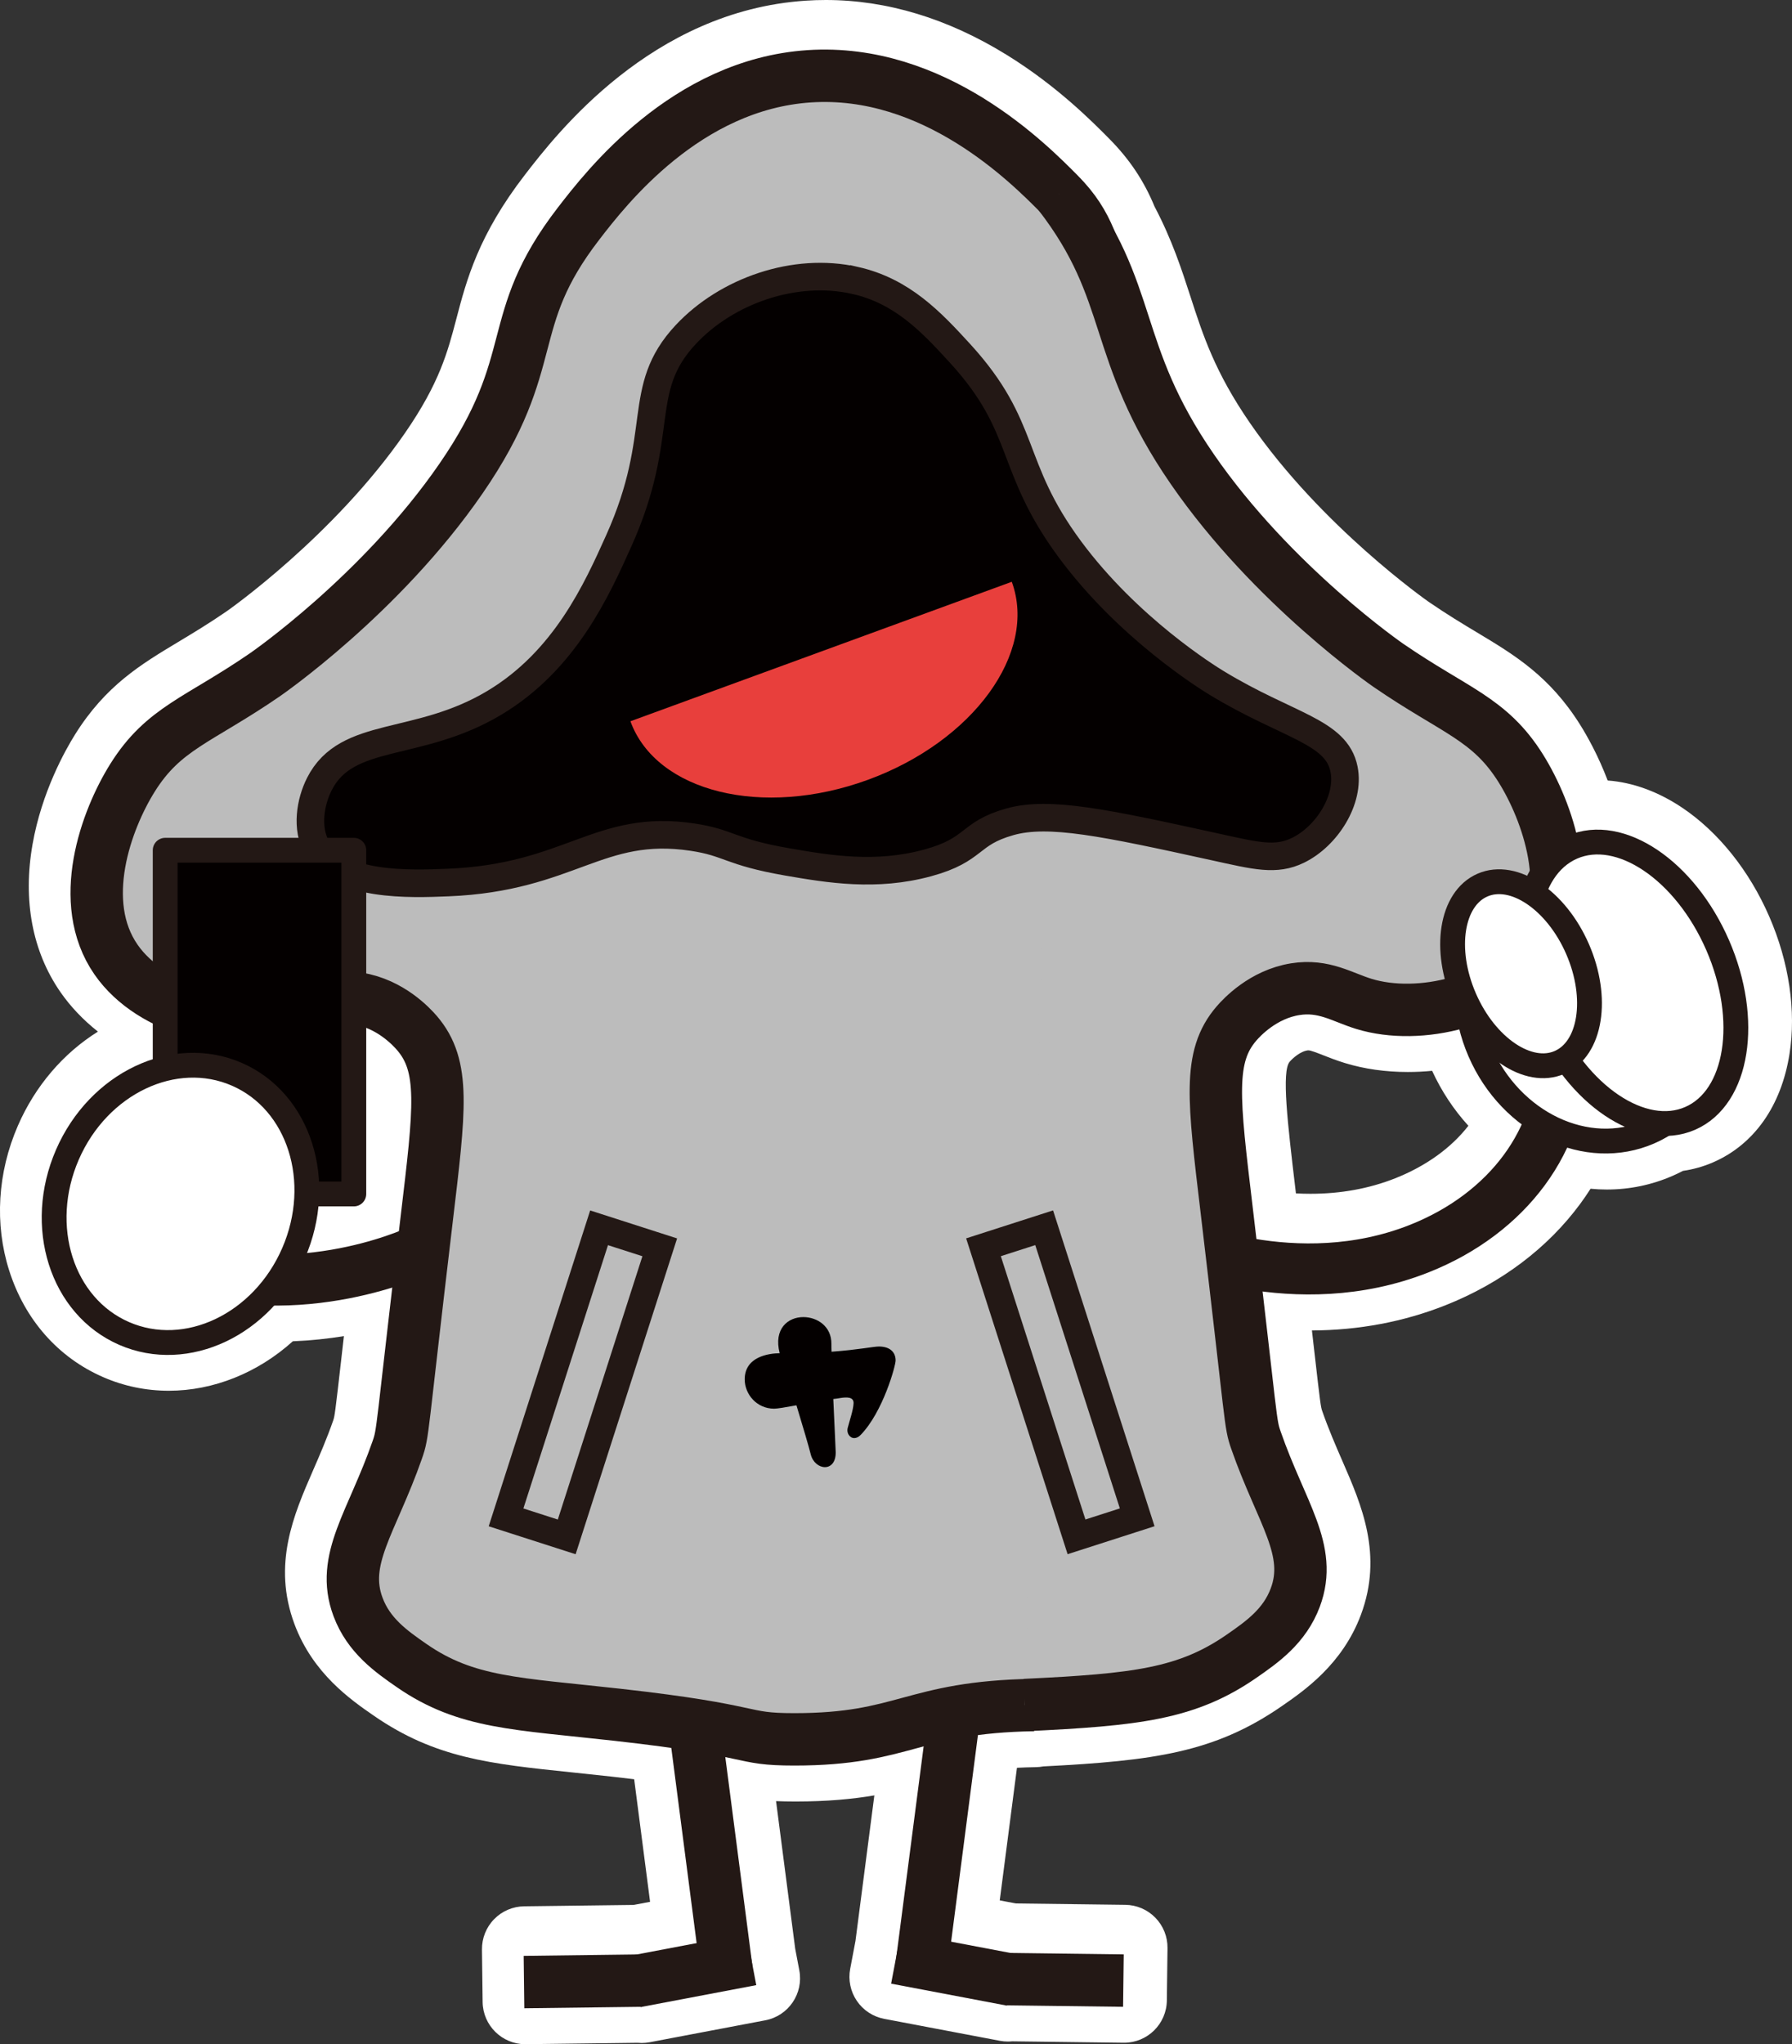 <?xml version="1.0" encoding="UTF-8"?>
<svg id="_レイヤー_2" data-name="レイヤー_2" xmlns="http://www.w3.org/2000/svg" xmlns:xlink="http://www.w3.org/1999/xlink" viewBox="0 0 1300 1482.16">
  <rect x="0" y="0" width="1300" height="1482.16" fill="#333333" stroke="none"/>
  <defs>
    <style>
      .cls-1, .cls-2, .cls-3 {
        fill: #040000;
      }

      .cls-2, .cls-4, .cls-5, .cls-3, .cls-6, .cls-7, .cls-8 {
        stroke: #231815;
      }

      .cls-2, .cls-5, .cls-6, .cls-8 {
        stroke-miterlimit: 10;
      }

      .cls-2, .cls-8 {
        stroke-width: 20px;
      }

      .cls-9, .cls-7 {
        fill: #fff;
      }

      .cls-4 {
        stroke-width: 37px;
      }

      .cls-4, .cls-10, .cls-6 {
        fill: none;
      }

      .cls-4, .cls-3, .cls-7 {
        stroke-linejoin: round;
      }

      .cls-5, .cls-6 {
        stroke-width: 38px;
      }

      .cls-5, .cls-8 {
        fill: #bcbcbc;
      }

      .cls-3, .cls-7 {
        stroke-width: 18px;
      }

      .cls-11 {
        fill: #e83f3c;
      }

      .cls-12 {
        clip-path: url(#clippath);
      }
    </style>
    <clipPath id="clippath">
      <rect class="cls-10" x="334.23" y="468.88" width="571.43" height="164.67" transform="translate(1391.48 856.03) rotate(159.92)"/>
    </clipPath>
  </defs>
  <g id="_編集モード" data-name="編集モード">
    <path class="cls-9" d="M381.11,1482.16c-16.94,0-30.78-13.62-30.99-30.61l-.48-38c-.1-8.22,3.06-16.15,8.8-22.03,5.74-5.89,13.58-9.25,21.8-9.35l79.42-1,11.94-2.26-11.54-88.87c-5.31-.65-10.86-1.29-16.62-1.94-9.85-1.1-18.95-2.05-27.75-2.96l-.45-.05c-59.87-6.21-99.43-10.32-144.03-41.1-16.53-11.41-44.17-30.49-57.56-66.34-16.23-43.46-.5-79.55,13.39-111.4,4.7-10.77,10.02-22.98,14.7-36.4,1.03-2.96,1.35-4.91,5.97-45.52,0,0,1.13-9.89,1.78-15.57-11.42,1.84-23.88,3.21-37.07,3.74-25.47,22.93-57.59,35.86-89.97,35.86-16.54,0-32.56-3.32-47.6-9.87-32.66-14.21-56.88-41.68-68.2-77.34-10.7-33.71-8.45-70.98,6.33-104.95,12.54-28.82,32.94-52.53,58.07-68.23-10.69-8.44-19.88-18.1-27.21-28.66-20.39-29.4-27.38-66.47-20.21-107.22,6.69-38.03,23.8-68.33,30.85-79.59,22.19-35.45,47.73-50.78,74.76-67.01,10.34-6.21,22.05-13.23,35.34-22.37.69-.48,77.66-54.35,129.43-129.45,24.87-36.08,30.77-58.55,37.02-82.35,7.49-28.51,15.98-60.83,49.94-104.8C403.64,97.19,472.58,7.94,584.41.49c4.84-.32,9.75-.49,14.61-.49,44.42,0,88.66,13.43,131.5,39.92,36.29,22.44,61.85,48.23,74.13,60.63,14.7,14.83,25.19,30.5,32.9,49.18,12.69,24.06,19.8,45.99,26.09,65.39,9.12,28.15,17.74,54.74,43.24,91.72,51.77,75.1,128.74,128.97,129.51,129.5,13.21,9.08,24.92,16.11,35.25,22.31,27.04,16.23,52.58,31.56,74.77,67.01,5.01,8,12.95,22.04,19.88,40.24,18.18,1.32,36.79,8.12,54.22,19.84,26.17,17.62,48.54,45.58,62.97,78.75,14.43,33.16,19.65,68.59,14.7,99.74-5.99,37.69-25.65,65.57-55.37,78.5-7.01,3.05-14.35,5.13-21.92,6.21-2.51,1.31-5.06,2.53-7.64,3.66-15.06,6.55-31.07,9.87-47.61,9.87-3.92,0-7.85-.19-11.78-.57-2.34,3.67-4.8,7.27-7.39,10.79-23.75,32.28-57.64,57.78-98,73.74-30.19,11.94-62.74,18.07-96.74,18.22.53,4.64,1.02,8.91,1.47,12.84,4.63,40.62,4.94,42.56,5.97,45.52,4.68,13.4,10,25.6,14.69,36.37,13.9,31.88,29.63,67.97,13.4,111.43-13.39,35.85-41.04,54.94-57.57,66.34-48.46,33.44-92.37,39.49-172.83,43.58-1.74.33-3.52.52-5.35.55-4.79.08-9.37.23-13.77.45l-12.48,96.14,11.68,2.22,79.42,1c8.22.1,16.06,3.47,21.8,9.35,5.74,5.89,8.91,13.81,8.8,22.03l-.48,38c-.21,16.99-14.05,30.61-30.99,30.61-.13,0-81.26-1.02-81.26-1.02-1.02.1-2.06.16-3.1.16-1.92,0-3.86-.18-5.81-.55l-83.88-15.91c-8.08-1.53-15.22-6.21-19.84-13.01-4.63-6.8-6.37-15.15-4.84-23.23l3.83-20.21,13.7-105.56c-15.41,2.61-33.75,4.43-57.19,4.43-5.33,0-9.97-.1-14.12-.28l13.88,106.94,2.99,15.75c3.19,16.82-7.86,33.04-24.68,36.23l-83.88,15.91c-1.92.36-3.85.54-5.78.54-1.03,0-2.05-.05-3.07-.15,0,0-81.19,1.02-81.33,1.02ZM940.13,865.27c3.55.19,7.06.28,10.54.28,21.97,0,42.62-3.76,61.39-11.19,22.38-8.85,40.66-22.04,53.17-38.12-10.66-11.7-19.56-25.15-26.3-39.85-5.87.57-11.74.86-17.61.86-16.24,0-31.64-2.19-45.76-6.52-5.92-1.81-11-3.81-15.49-5.57-4.74-1.86-9.22-3.61-10.93-3.61-.23,0-.52.03-.86.08-4.8.77-10.21,5.3-12.67,8.16-6.01,6.98-1.51,44.8,4.19,92.69l.33,2.79Z"/>
    <line class="cls-6" x1="501.13" y1="1228.64" x2="527.09" y2="1428.61"/>
    <line class="cls-6" x1="694.09" y1="1228.64" x2="668.13" y2="1428.61"/>
    <line class="cls-6" x1="461.21" y1="1436.56" x2="545.09" y2="1420.65"/>
    <line class="cls-6" x1="380.13" y1="1437.1" x2="465.5" y2="1436.03"/>
    <line class="cls-6" x1="733.89" y1="1435.49" x2="650" y2="1419.58"/>
    <line class="cls-6" x1="814.97" y1="1436.03" x2="729.6" y2="1434.96"/>
    <path class="cls-4" d="M845.31,898.37c6.9,3.2,94.74,42.35,184.2,6.97,64.63-25.56,104.59-79.92,103.01-139.93"/>
    <ellipse class="cls-7" cx="1155.65" cy="726.91" rx="89.46" ry="102.47" transform="translate(-194.06 521.46) rotate(-23.52)"/>
    <path class="cls-5" d="M903.55,1076.17c-19.08-62-22.49-76.74-24.9-96.04-4.88-39.11,1.28-41.41,0-99.6-1.8-81.94-14.58-102.42,3.56-131.61,15.82-25.45,41.9-36.22,49.8-39.13,43.53-16.01,65.68,11.52,106.71,0,33.16-9.31,61.5-39.31,71.14-71.14,20.48-67.64-55.13-108.62-68.77-121.79-26.13-25.25-30.65-19.36-65.37-46.88-32.93-26.1-66.18-58.4-103.4-114.86-90.43-137.18-59.71-169.82-103.93-214.44-22.04-22.25-90.59-91.42-181.41-85.37-89.36,5.95-147.49,81.21-167.18,106.71-55.58,71.97-25.77,98.51-85.37,184.96-58.3,84.58-142.28,142.28-142.28,142.28-48.35,33.22-73.4,38.52-96.04,74.7-19.14,30.58-40.85,90.09-11.94,131.79,25.76,37.14,85.55,51.27,125.76,38.95,15.91-4.87,29.05-13.98,49.8-10.67,23.41,3.73,38.86,20.46,42.68,24.9,20.73,24.05,16.67,54.81,7.11,135.16-18.7,157.26-16.82,154.21-21.34,167.18-18.39,52.69-41.32,79.38-28.46,113.82,7.73,20.7,23.91,32.18,39.13,42.68,39.57,27.31,75.79,27.33,149.39,35.57,104,11.64,86.86,17.78,128.05,17.78,80.45,0,85.03-23.41,173.59-24.9"/>
    <path class="cls-5" d="M768.39,140.69c55.58,71.97,36.98,113.02,96.57,199.47,58.3,84.58,142.28,142.28,142.28,142.28,48.35,33.22,73.4,38.52,96.04,74.7,19.14,30.58,40.85,90.09,11.94,131.79-25.76,37.14-85.55,51.27-125.76,38.95-15.91-4.87-29.05-13.98-49.8-10.67-23.41,3.73-38.86,20.46-42.68,24.9-20.73,24.05-16.67,54.81-7.11,135.16,18.7,157.26,16.82,154.21,21.34,167.18,18.39,52.69,41.32,79.38,28.46,113.82-7.73,20.7-23.91,32.18-39.13,42.68-39.57,27.31-76.26,31.45-157.04,35.29"/>
    <path class="cls-2" d="M620.27,203.32c-43.72-9.89-93.08,7.57-122.65,39.09-37.65,40.13-13.52,71.37-48.76,149.76-15.91,35.4-38.99,86.75-90.19,117.38-55.76,33.37-107.07,19.54-126.98,58.93-6.63,13.11-9.7,31.96-1.87,46.2,15.61,28.41,67.83,26.31,95.1,25.21,88.85-3.57,109.4-43.14,177.48-32.92,26.9,4.04,26.54,10.64,68.76,17.97,30.48,5.29,64.46,10.85,101.69.74,35.27-9.58,29.33-21.24,59.69-29.81,28.36-8,68.88.61,148.78,18.14,29.68,6.52,44.24,10.38,60.42,2.45,20.78-10.18,37.68-36.59,33.29-58.72-5.48-27.66-40.79-31.18-92.46-62.59-6.66-4.05-64.06-39.6-106.43-96.87-44.87-60.65-30.28-88.08-79.68-142.06-20.9-22.83-41.9-45.17-76.17-52.92Z"/>
    <g>
      <path class="cls-4" d="M304.43,906.45c-6.9,3.2-94.74,42.35-184.2,6.97-64.63-25.56,61.82-35.94,63.39-95.95"/>
      <rect class="cls-3" x="119.83" y="616.47" width="136.85" height="249.22"/>
      <ellipse class="cls-7" cx="130.95" cy="872.8" rx="102.47" ry="89.46" transform="translate(-721.61 644.63) rotate(-66.48)"/>
    </g>
    <g class="cls-12">
      <ellipse class="cls-11" cx="595.7" cy="472.41" rx="147.28" ry="98.96" transform="translate(-126 233.27) rotate(-20.08)"/>
    </g>
    <ellipse class="cls-7" cx="1183.32" cy="712.69" rx="68.41" ry="107.21" transform="translate(-186.09 531.32) rotate(-23.52)"/>
    <ellipse class="cls-7" cx="1103.42" cy="706.12" rx="44.73" ry="70.1" transform="translate(-190.1 498.9) rotate(-23.52)"/>
    <rect class="cls-8" x="399.69" y="892.01" width="46.24" height="220.53" transform="translate(327.06 -81.31) rotate(17.82)"/>
    <rect class="cls-8" x="746.06" y="892.01" width="46.24" height="220.53" transform="translate(1808.22 1721.03) rotate(162.18)"/>
    <path class="cls-1" d="M540.24,1000.18c0-16.47,17.14-18.9,25.38-19.03-4.59-17.82,6.08-26.19,17.14-26.19,10.12,0,20.52,6.75,20.38,19.44,0,1.75,0,3.64.14,5.67,19.98-1.49,30.37-3.78,34.29-3.78,7.83,0,12.15,3.92,12.15,10.12,0,3.92-9.18,37.26-25.24,53.86-1.62,1.75-3.38,2.43-4.72,2.43-3.38,0-5.67-3.64-4.86-7.15,1.35-5.27,4.05-12.96,4.32-17.96.27-4.86-4.86-4.72-9.85-3.91-1.62.27-3.38.54-4.86.67.67,15.66,1.48,30.78,1.75,38.47.13,7.56-3.65,10.93-7.83,10.93s-8.77-3.37-10.26-9.18c-1.35-5.53-5.67-20.11-10.39-35.64-8.37,1.49-13.77,2.43-16.2,2.43-12.82,0-21.33-10.67-21.33-21.19Z"/>
  </g>
</svg>